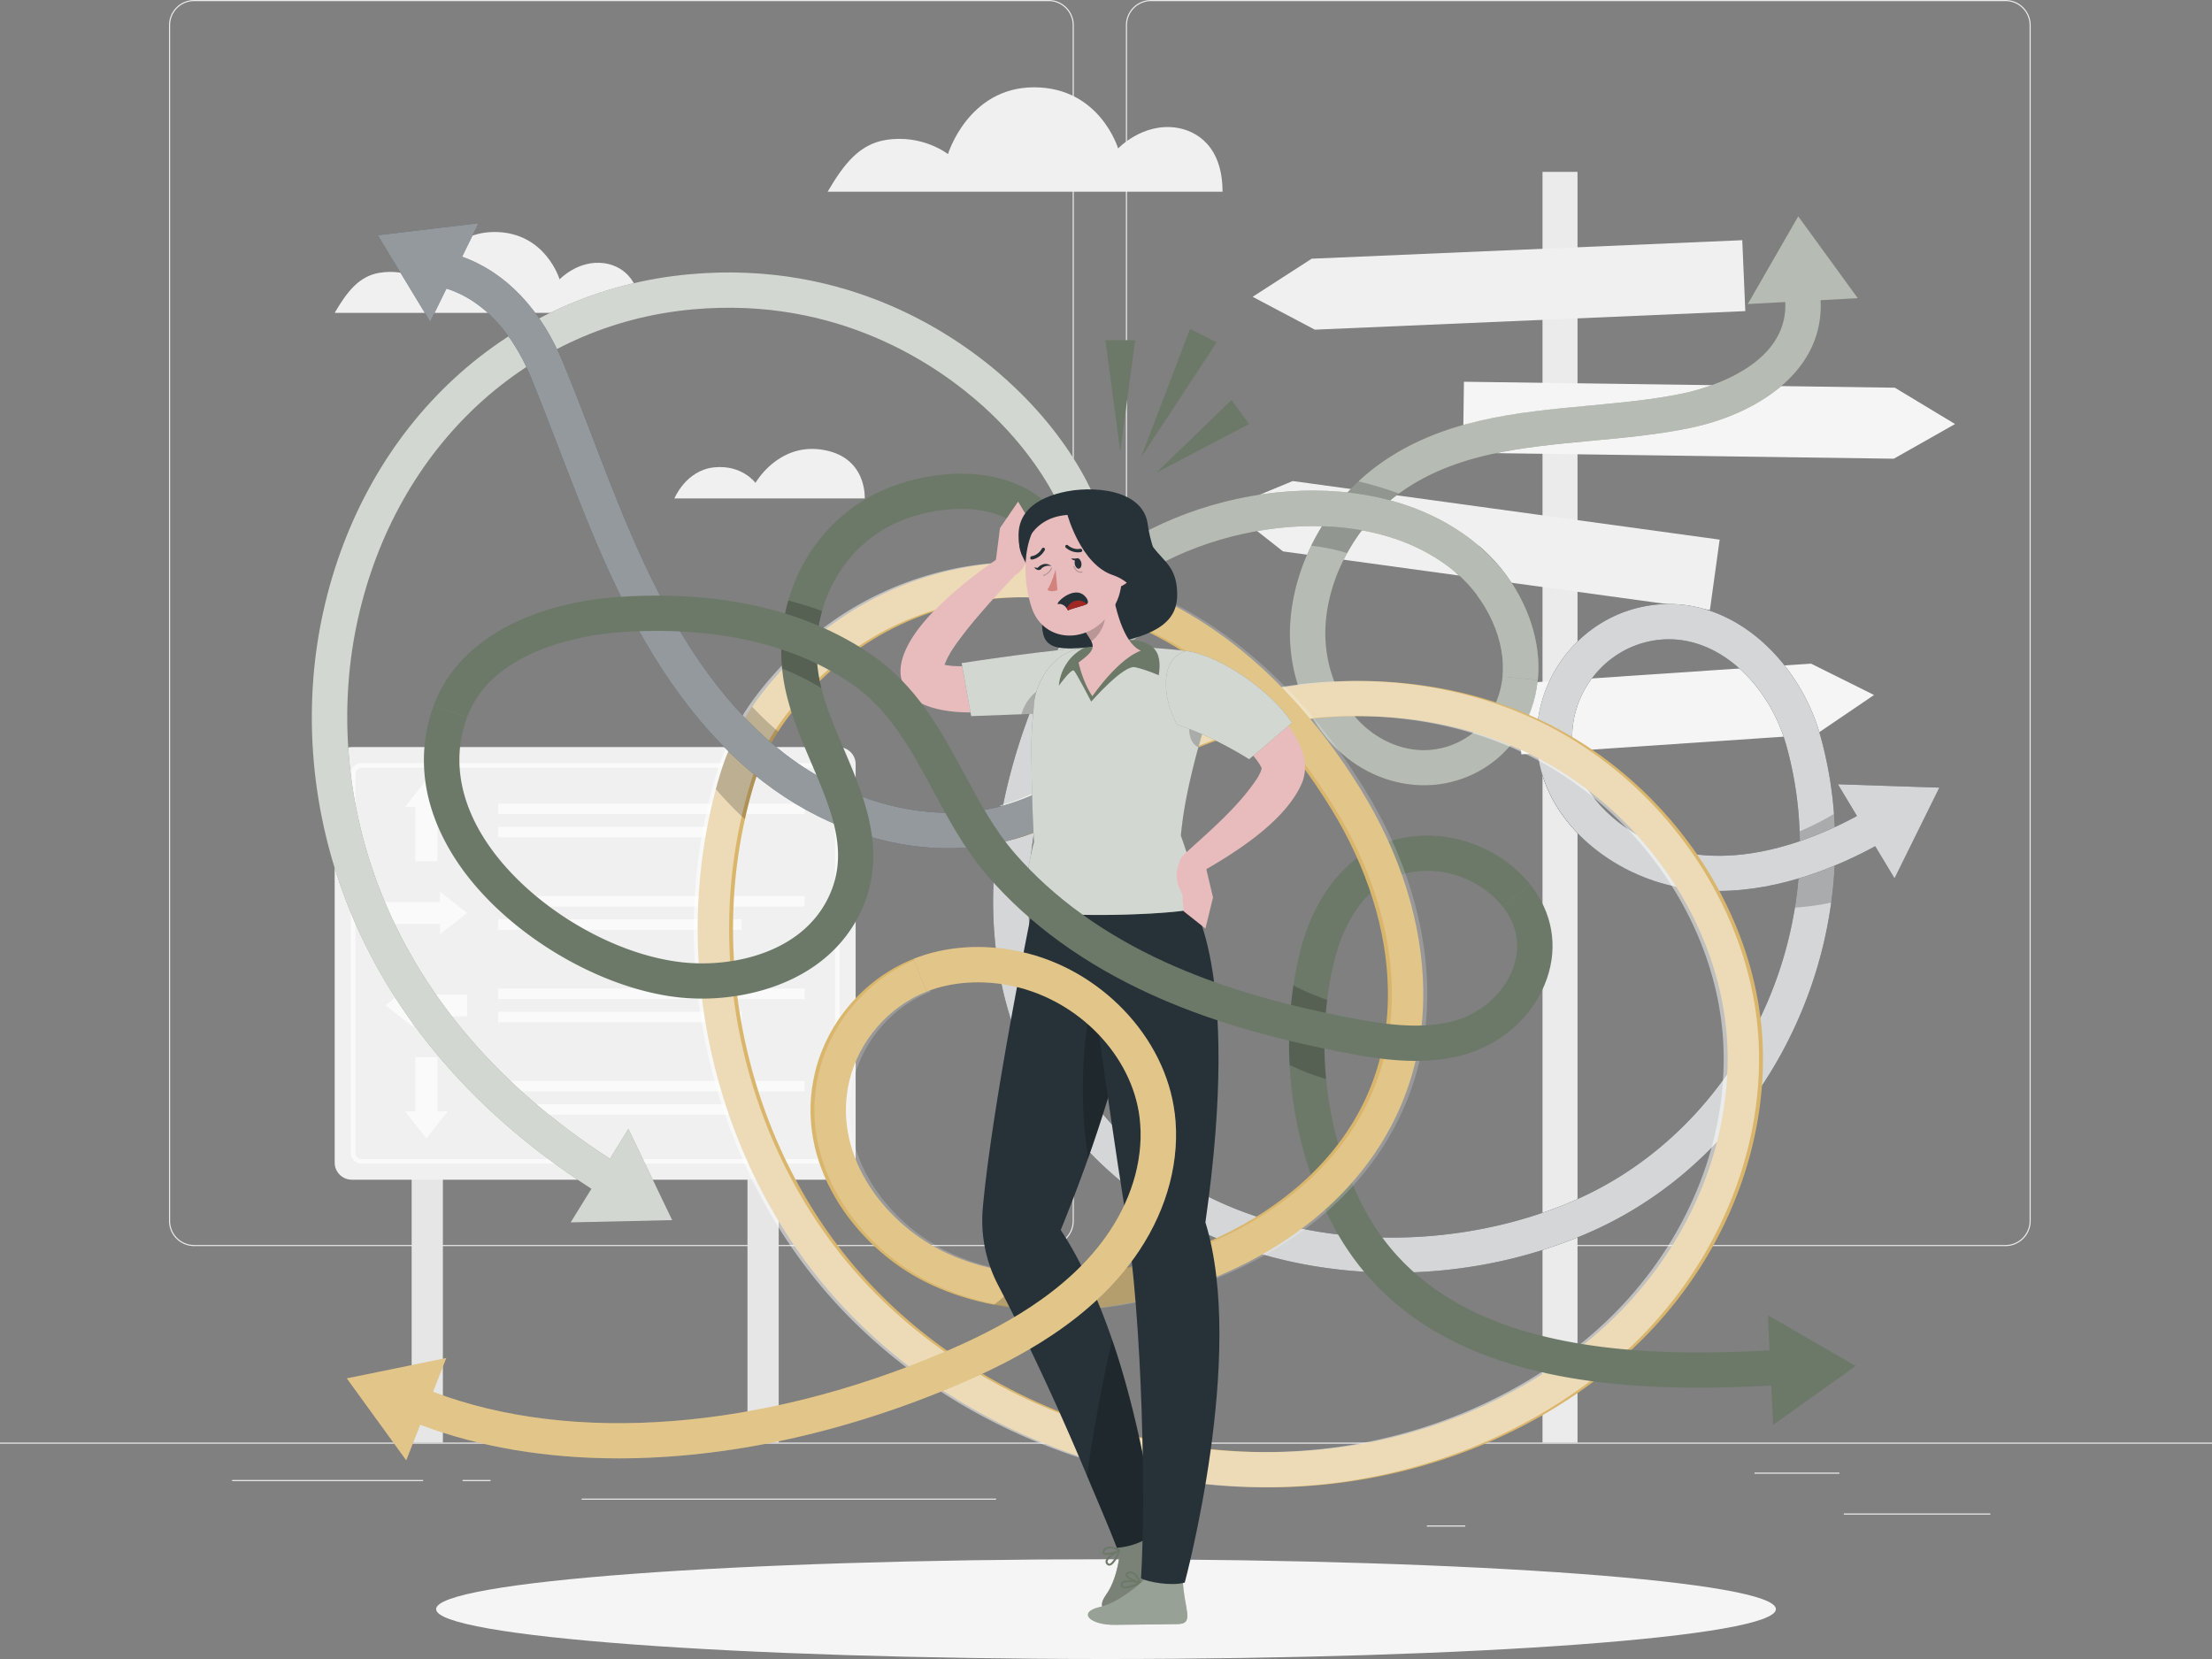 <svg xmlns="http://www.w3.org/2000/svg" width="220" height="165" fill="none" viewBox="0 0 220 165"><rect x="0" y="0" width="220" height="165" fill="#808080" stroke="none"/><g clip-path="url(#clip0_49_11157)"><path fill="#EBEBEB" d="M220 143.477H0v.11h220v-.11ZM197.956 150.527h-14.573v.11h14.573v-.11ZM145.737 151.719h-3.824v.11h3.824v-.11ZM182.943 146.461H174.5v.11h8.443v-.11ZM42.086 147.197H23.083v.11h19.003v-.11ZM48.791 147.197h-2.785v.11h2.785v-.11ZM99.066 149.046h-41.22v.11h41.22v-.11ZM104.285 123.935H19.32a2.51 2.51 0 0 1-2.512-2.502V2.502A2.51 2.51 0 0 1 19.32 0h84.965a2.509 2.509 0 0 1 2.512 2.502v118.931a2.509 2.509 0 0 1-2.512 2.502ZM19.32.11a2.4 2.4 0 0 0-2.402 2.392v118.931a2.4 2.4 0 0 0 2.402 2.393h84.965a2.4 2.4 0 0 0 2.402-2.393V2.502A2.4 2.4 0 0 0 104.285.11H19.32ZM199.456 123.935h-84.964a2.509 2.509 0 0 1-2.512-2.502V2.502A2.509 2.509 0 0 1 114.492 0h84.964a2.51 2.51 0 0 1 2.513 2.502v118.931a2.51 2.51 0 0 1-2.513 2.502ZM114.492.11a2.4 2.4 0 0 0-2.402 2.392v118.931a2.4 2.4 0 0 0 2.402 2.393h84.964a2.401 2.401 0 0 0 2.403-2.393V2.502A2.4 2.4 0 0 0 199.456.11h-84.964Z"/><path fill="#EBEBEB" d="M153.415 143.477h3.48V17.093h-3.48v126.384Z"/><path fill="#F0F0F0" d="m130.768 32.788 42.816-1.845-.303-7.054-42.821 1.84-5.878 3.79 6.186 3.269ZM127.604 54.84l42.46 5.828.968-6.997-42.46-5.828-6.463 2.677 5.495 4.32Z"/><path fill="#F5F5F5" d="m150.665 67.99 29.458-1.985 6.265 3.116-5.786 3.93-29.291 1.976-.646-7.037ZM188.456 38.559l-42.856-.592-.097 7.059 42.852.596 6.09-3.449-5.989-3.614Z"/><path fill="#E6E6E6" d="M44.048 112.985h-3.106v30.492h3.106v-30.492ZM77.449 112.985h-3.107v30.492h3.107v-30.492Z"/><path fill="#F0F0F0" d="M83.393 74.304h-48.4c-.943 0-1.707.761-1.707 1.7v39.628c0 .939.764 1.7 1.707 1.7h48.4c.943 0 1.707-.761 1.707-1.7V76.004c0-.939-.764-1.7-1.707-1.7Z"/><path fill="#FAFAFA" d="M82.425 115.733h-46.46a1.07 1.07 0 0 1-1.073-1.07v-37.69c0-.592.48-1.07 1.073-1.07h46.46a1.07 1.07 0 0 1 1.074 1.07v37.69c0 .588-.48 1.07-1.074 1.07Zm-46.46-39.374a.617.617 0 0 0-.616.613v37.691c0 .338.278.614.616.614h46.46a.617.617 0 0 0 .616-.614v-37.69a.617.617 0 0 0-.616-.614h-46.46Z"/><path fill="#FAFAFA" d="m44.532 80.259-2.125-2.695-2.125 2.695h1.025v5.39h2.2v-5.39h1.025ZM43.762 92.917l2.702-2.116-2.702-2.116v1.02h-5.416v2.187h5.416v1.025ZM41.052 97.873l-2.706 2.116 2.706 2.117v-1.021h5.412v-2.187h-5.412v-1.025ZM40.282 110.532l2.125 2.694 2.125-2.694h-1.025v-5.39h-2.2v5.39h-1.025ZM80.04 79.93H49.557v1.043H80.04V79.93ZM73.748 82.24h-24.19v1.042h24.19V82.24ZM80.04 89.123H49.557v1.043H80.04v-1.043ZM73.748 91.432h-24.19v1.043h24.19v-1.043ZM80.04 98.315H49.557v1.043H80.04v-1.043ZM73.748 100.625h-24.19v1.042h24.19v-1.042ZM80.04 107.508H49.557v1.043H80.04v-1.043ZM73.748 109.817h-24.19v1.043h24.19v-1.043Z"/><path fill="#F0F0F0" d="M63.703 31.118c0-3.549-2.046-4.727-3.621-4.942-2.583-.35-4.426 1.608-4.426 1.608s-1.404-4.71-6.473-4.71-6.63 5.144-6.63 5.144-1.972-1.56-4.81-1.087c-1.989.333-3.177 1.792-4.457 3.987h30.417ZM121.59 19.069c0-4.583-2.64-6.104-4.673-6.38-3.331-.451-5.711 2.077-5.711 2.077s-1.813-6.082-8.36-6.082c-6.548 0-8.563 6.643-8.563 6.643s-2.547-2.011-6.213-1.402c-2.57.43-4.1 2.313-5.755 5.144h39.275ZM67.073 49.574s1.131-2.782 3.925-3.09c2.799-.301 4.14 1.543 4.14 1.543s2.192-3.882 6.456-3.325c4.681.609 4.408 4.872 4.408 4.872H67.07h.004Z"/><path fill="#F5F5F5" d="M110 165c36.796 0 66.625-2.221 66.625-4.96s-29.829-4.96-66.625-4.96-66.625 2.221-66.625 4.96S73.205 165 110 165Z"/><path fill="#6C7968" d="M100.276 37.923c-5.051-4.592-15.888-12.08-31.71-10.647-17.97 1.63-32.27 14.814-36.424 33.594-3.828 17.299 1.35 41.065 26.677 57.364l-2.063 3.344 10.098-.228-4.356-9.07-1.835 2.971c-23.756-15.336-28.648-37.512-25.08-53.623 3.82-17.255 16.892-29.37 33.303-30.856 14.477-1.314 24.394 5.543 29.019 9.745 5.623 5.113 9.253 11.664 9.253 16.694h3.52c0-6.06-3.987-13.447-10.402-19.28v-.008Z"/><path fill="#fff" d="M100.276 37.923c-5.051-4.592-15.888-12.08-31.71-10.647-17.97 1.63-32.27 14.814-36.424 33.594-3.828 17.299 1.35 41.065 26.677 57.364l-2.063 3.344 10.098-.228-4.356-9.07-1.835 2.971c-23.756-15.336-28.648-37.512-25.08-53.623 3.82-17.255 16.892-29.37 33.303-30.856 14.477-1.314 24.394 5.543 29.019 9.745 5.623 5.113 9.253 11.664 9.253 16.694h3.52c0-6.06-3.987-13.447-10.402-19.28v-.008Z" opacity=".7"/><path fill="#263238" d="M182.129 89.767c-1.896 13.885-10.599 26.654-23.469 32.542-6.152 2.813-13.042 4.268-19.972 4.268-2.583 0-5.17-.201-7.722-.609-10.028-1.604-18.682-6.358-24.372-13.39-12.764-15.787-7.994-37.126.726-51.835l3.032 1.783c-8.122 13.697-12.654 33.458-1.016 47.852 11.748 14.525 33.426 15.345 47.854 8.746 11.484-5.258 19.338-16.51 21.327-28.862.4-2.493.563-5.03.466-7.576a36.766 36.766 0 0 0-1.32-8.549c-1.742-6.26-7.392-11.825-13.842-10.3-4.814 1.143-8.048 5.888-7.366 10.809.594 4.276 4.251 7.431 7.471 8.96l-1.513 3.168c-5.245-2.493-8.778-6.844-9.443-11.65-.928-6.687 3.481-13.141 10.037-14.697 8.514-2.02 15.862 4.912 18.049 12.773a39.868 39.868 0 0 1 1.35 7.751c.225 2.953.124 5.91-.277 8.816Z"/><g opacity=".8"><path fill="#fff" d="M182.129 89.767c-1.896 13.885-10.599 26.654-23.469 32.542-6.152 2.813-13.042 4.268-19.972 4.268-2.583 0-5.17-.201-7.722-.609-10.028-1.604-18.682-6.358-24.372-13.39-12.764-15.787-7.994-37.126.726-51.835l3.032 1.783c-8.122 13.697-12.654 33.458-1.016 47.852 11.748 14.525 33.426 15.345 47.854 8.746 11.484-5.258 19.338-16.51 21.327-28.862.4-2.493.563-5.03.466-7.576a36.766 36.766 0 0 0-1.32-8.549c-1.742-6.26-7.392-11.825-13.842-10.3-4.814 1.143-8.048 5.888-7.366 10.809.594 4.276 4.251 7.431 7.471 8.96l-1.513 3.168c-5.245-2.493-8.778-6.844-9.443-11.65-.928-6.687 3.481-13.141 10.037-14.697 8.514-2.02 15.862 4.912 18.049 12.773a39.868 39.868 0 0 1 1.35 7.751c.225 2.953.124 5.91-.277 8.816Z"/></g><path fill="#000" d="M182.129 89.767c-1.302.28-2.53.43-3.612.495.4-2.493.563-5.03.466-7.576a27.692 27.692 0 0 0 3.423-1.735c.225 2.953.124 5.91-.277 8.816Z" opacity=".2"/><path fill="#263238" d="m192.883 78.335-10.094-.337 1.901 3.159c-4.378 2.375-13.178 6.051-20.764 2.45-3.225-1.53-6.877-4.69-7.471-8.961l-3.485.477c.665 4.803 4.198 9.158 9.447 11.647 2.794 1.327 5.689 1.84 8.501 1.84 6.318 0 12.206-2.603 15.585-4.447l1.923 3.198 4.457-9.022v-.004Z"/><path fill="#fff" d="m192.883 78.335-10.094-.337 1.901 3.159c-4.378 2.375-13.178 6.051-20.764 2.45-3.225-1.53-6.877-4.69-7.471-8.961l-3.485.477c.665 4.803 4.198 9.158 9.447 11.647 2.794 1.327 5.689 1.84 8.501 1.84 6.318 0 12.206-2.603 15.585-4.447l1.923 3.198 4.457-9.022v-.004Z" opacity=".8"/><path fill="#6C7968" d="m184.773 29.655-5.926-8.141-5.021 8.728 3.731-.197c.291 6.555-8.368 8.706-10.168 9.083-2.983.622-6.076.907-9.35 1.214-7.269.675-14.784 1.376-21.041 5.963-4.844 3.558-8.157 9.412-8.646 15.288-.488 5.889 2.108 11.576 6.613 14.49 2.068 1.337 4.379 2.016 6.667 2.016 1.672 0 3.33-.364 4.87-1.096 3.604-1.717 6.011-5.214 6.437-9.355.484-4.684-1.812-9.928-5.847-13.355l-2.284 2.669c3.133 2.66 4.994 6.813 4.629 10.331-.308 2.962-1.931 5.35-4.457 6.551-2.57 1.223-5.522.968-8.1-.697-3.38-2.186-5.399-6.712-5.021-11.265.405-4.894 3.173-9.78 7.225-12.755 5.469-4.014 12.179-4.636 19.281-5.297 3.229-.298 6.565-.61 9.746-1.271 6.349-1.319 13.327-5.424 12.962-12.702l3.7-.198v-.004Z"/><path fill="#fff" d="M181.073 29.857c.365 7.278-6.613 11.379-12.962 12.702-3.177.662-6.517.968-9.746 1.27-7.08.658-13.768 1.28-19.228 5.259l-.053.04c-2.094 1.537-3.846 3.583-5.104 5.88-1.179 2.142-1.927 4.504-2.121 6.87-.374 4.552 1.641 9.079 5.025 11.265 2.574 1.67 5.526 1.924 8.1.697 2.526-1.2 4.15-3.589 4.453-6.55.273-2.647-.708-5.645-2.548-8.103 1.391-.565 2.522-1.402 2.425-2.615 2.631 3.242 4.013 7.339 3.625 11.076-.426 4.141-2.833 7.638-6.437 9.355a11.32 11.32 0 0 1-4.87 1.096c-2.288 0-4.599-.68-6.667-2.016-4.505-2.914-7.101-8.605-6.613-14.49.207-2.502.924-5 2.06-7.317a21.954 21.954 0 0 1 4.694-6.393 19.663 19.663 0 0 1 1.892-1.578c6.257-4.592 13.772-5.293 21.041-5.968 3.274-.302 6.367-.591 9.354-1.213 1.8-.373 10.459-2.524 10.164-9.083l-3.731.201 5.021-8.728 5.926 8.145-3.7.198Z" opacity=".5"/><path fill="#000" d="m139.137 49.088-.053.04c-2.094 1.537-3.846 3.583-5.104 5.88a19.505 19.505 0 0 0-3.568-.732 21.954 21.954 0 0 1 4.694-6.393c1.21.276 2.574.666 4.031 1.205Z" opacity=".2"/><path fill="#6C7968" d="m152.94 67.648-3.503-.359c.365-3.518-1.496-7.672-4.629-10.332-8.791-7.466-24.56-5.161-33.215 1.578l-2.169-2.76c9.93-7.73 27.438-10.17 37.668-1.482 4.035 3.427 6.332 8.672 5.848 13.355Z"/><g opacity=".5"><path fill="#fff" d="m152.94 67.648-3.503-.359c.365-3.518-1.496-7.672-4.629-10.332-8.791-7.466-24.56-5.161-33.215 1.578l-2.169-2.76c9.93-7.73 27.438-10.17 37.668-1.482 4.035 3.427 6.332 8.672 5.848 13.355Z"/></g><path fill="#D9B66C" d="M126.166 147.92c-16.452 0-32.877-7.045-43.534-19.318-8.5-9.793-13.328-23.109-13.24-36.539.031-4.969.727-9.841 2.06-14.481 1.5-5.21 3.92-8.483 7.093-11.796 7.03-7.335 17.27-10.932 27.385-9.617l-.457 3.474c-9.012-1.17-18.124 2.029-24.385 8.562-3.42 3.567-5.113 6.367-6.257 10.34a50.034 50.034 0 0 0-1.923 13.54c-.08 12.593 4.435 25.067 12.386 34.225 12.633 14.552 33.92 21.26 52.972 16.699 9.601-2.296 18.163-7.235 24.121-13.895 6.468-7.238 9.891-16.532 9.389-25.505-.669-11.958-8.787-23.565-20.2-28.884-10.939-5.096-24.755-4.592-36.063 1.314-1.46.763-2.934 1.635-4.356 2.48-3.225 1.91-6.556 3.891-10.322 4.96l-.968-3.37c3.322-.945 6.318-2.72 9.486-4.604 1.461-.868 2.975-1.766 4.524-2.572 12.262-6.402 27.275-6.932 39.186-1.385 12.558 5.85 21.49 18.653 22.224 31.864.55 9.889-3.194 20.107-10.274 28.033-6.428 7.191-15.633 12.51-25.924 14.973a55.438 55.438 0 0 1-12.923 1.507v-.005Z"/><g opacity=".5"><path fill="#fff" d="M164.626 131.441c-6.428 7.195-15.637 12.51-25.929 14.972a55.379 55.379 0 0 1-12.923 1.507c-16.447 0-32.877-7.045-43.533-19.323-8.497-9.788-13.323-23.109-13.24-36.538a53.824 53.824 0 0 1 2.06-14.482c.84-2.922 1.97-5.236 3.36-7.287 1.092-1.608 2.337-3.053 3.732-4.508 7.031-7.335 17.27-10.932 27.39-9.614l-.458 3.475c-9.006-1.17-18.123 2.029-24.384 8.562-1.55 1.617-2.741 3.076-3.692 4.557-1.148 1.787-1.94 3.61-2.565 5.784a46.981 46.981 0 0 0-.744 2.935 50.416 50.416 0 0 0-1.179 10.6c-.08 12.592 4.435 25.067 12.386 34.225 12.628 14.551 33.915 21.264 52.967 16.698 9.601-2.296 18.168-7.23 24.121-13.894 6.468-7.234 9.891-16.532 9.39-25.506-.669-11.957-8.787-23.564-20.205-28.884-10.934-5.096-24.75-4.592-36.058 1.315-1.465.762-2.935 1.634-4.356 2.48-3.225 1.91-6.556 3.89-10.323 4.96l-.968-3.37c3.327-.946 6.319-2.72 9.487-4.605 1.465-.867 2.979-1.761 4.523-2.572 12.263-6.401 27.276-6.931 39.186-1.38 12.558 5.85 21.49 18.653 22.229 31.859.55 9.894-3.194 20.112-10.274 28.034Z"/></g><path fill="#000" d="M77.396 72.762c-1.148 1.787-1.94 3.61-2.565 5.784a46.96 46.96 0 0 0-.744 2.935 36.363 36.363 0 0 1-2.89-2.997c.079-.302.162-.604.25-.907.84-2.922 1.971-5.236 3.362-7.287a35.308 35.308 0 0 0 2.587 2.472Z" opacity=".2"/><path fill="#263238" d="M113.872 72.928c-1.549.806-3.058 1.705-4.523 2.572-3.168 1.88-6.164 3.659-9.486 4.606-6.838 1.945-15.198-.027-21.824-5.145-5.456-4.215-10.063-10.485-14.08-19.17-1.853-4-3.468-8.206-5.025-12.277-.915-2.392-1.866-4.868-2.86-7.286-2.235-5.451-5.755-9.14-10.111-10.696l1.636-3.334-10.027 1.196 5.214 8.61 1.619-3.304c4.721 1.503 7.256 6.042 8.408 8.85.977 2.385 1.919 4.838 2.83 7.213 1.58 4.123 3.216 8.387 5.117 12.492 4.263 9.206 9.209 15.901 15.118 20.471 5.606 4.334 12.144 6.638 18.405 6.638 2.236 0 4.436-.293 6.543-.893 3.762-1.074 7.097-3.05 10.323-4.96 1.421-.846 2.895-1.718 4.356-2.48l-1.633-3.107v.004Z"/><path fill="#fff" d="M113.872 72.928c-1.549.806-3.058 1.705-4.523 2.572-3.168 1.88-6.164 3.659-9.486 4.606-6.838 1.945-15.198-.027-21.824-5.145-5.456-4.215-10.063-10.485-14.08-19.17-1.853-4-3.468-8.206-5.025-12.277-.915-2.392-1.866-4.868-2.86-7.286-2.235-5.451-5.755-9.14-10.111-10.696l1.636-3.334-10.027 1.196 5.214 8.61 1.619-3.304c4.721 1.503 7.256 6.042 8.408 8.85.977 2.385 1.919 4.838 2.83 7.213 1.58 4.123 3.216 8.387 5.117 12.492 4.263 9.206 9.209 15.901 15.118 20.471 5.606 4.334 12.144 6.638 18.405 6.638 2.236 0 4.436-.293 6.543-.893 3.762-1.074 7.097-3.05 10.323-4.96 1.421-.846 2.895-1.718 4.356-2.48l-1.633-3.107v.004Z" opacity=".5"/><path fill="#6C7968" d="M115.404 59.824c.816-3.441-1.324-6.889-4.78-7.701-3.455-.812-6.917 1.319-7.733 4.76-.815 3.44 1.325 6.889 4.78 7.7 3.455.813 6.918-1.318 7.733-4.76Z"/><path fill="#fff" d="M115.404 59.824c.816-3.441-1.324-6.889-4.78-7.701-3.455-.812-6.917 1.319-7.733 4.76-.815 3.44 1.325 6.889 4.78 7.7 3.455.813 6.918-1.318 7.733-4.76Z" opacity=".5"/><path fill="#6C7968" d="M178.996 137.623c-3.238.228-6.617.395-10.01.395-14.418 0-29.268-2.932-36.317-15.98-2.609-4.833-4.11-10.442-4.405-16.116a39.343 39.343 0 0 1 .374-7.909c.168-1.104.383-2.195.647-3.273.889-3.624 2.565-6.634 4.849-8.706 2.345-2.134 5.491-3.16 8.848-2.888 3.595.29 7.036 2.09 9.196 4.811l-2.758 2.178c-1.571-1.976-4.084-3.282-6.719-3.497-2.381-.188-4.576.513-6.195 1.985-1.765 1.6-3.08 4.005-3.802 6.954a32.621 32.621 0 0 0-.708 3.873 35.837 35.837 0 0 0-.106 7.865c.44 4.614 1.751 9.123 3.881 13.062 7.753 14.35 27.038 14.889 42.975 13.75l.25 3.496ZM106.77 54.315l-3.357 1.047c-.611-1.94-1.927-3.317-3.911-4.075-3.683-1.415-8.58-.412-11.52 1.31-3.088 1.806-5.266 4.759-6.221 8.172a14.71 14.71 0 0 0-.423 5.806c.08.622.198 1.24.357 1.862.497 1.99 1.346 3.992 2.24 6.082 2.129 5.004 4.545 10.673 1.43 16.654-3.16 6.06-10.05 8.146-15.563 8.146-.498 0-.982-.018-1.452-.048-8.378-.579-18.274-6.49-23.008-13.754-3.282-5.03-4.04-10.341-2.204-15.367l3.308 1.2c-1.826 4.992-.004 9.421 1.848 12.256 4.19 6.428 12.919 11.66 20.298 12.168 4.633.32 10.986-1.117 13.648-6.217 2.354-4.514.546-8.76-1.548-13.671-1.21-2.844-2.464-5.784-2.847-8.877a18.119 18.119 0 0 1 .559-7.287c1.205-4.228 3.938-7.887 7.792-10.148 3.555-2.081 9.632-3.457 14.573-1.56 2.992 1.148 5.069 3.33 6.001 6.3Z"/><path fill="#6C7968" d="m184.562 135.857-8.734-5.043.528 10.902 8.206-5.859Z"/><path fill="#000" d="M81.338 66.575c.08.622.198 1.24.357 1.862a24.907 24.907 0 0 0-3.907-1.945 18.119 18.119 0 0 1 .616-6.77c1.073.28 2.217.627 3.357 1.047a14.71 14.71 0 0 0-.423 5.806ZM131.89 107.315a23.327 23.327 0 0 1-3.626-1.393 39.345 39.345 0 0 1 .374-7.909c.916.465 2.029.96 3.358 1.437a35.836 35.836 0 0 0-.106 7.865Z" opacity=".2"/><path fill="#D9B66C" d="M104.949 130.319c-4.739 0-9.148-.946-12.866-2.8-7.154-3.571-13.23-11.909-11.008-20.931 1.236-5.026 4.985-9.329 9.78-11.221l1.299 3.26c-3.753 1.481-6.688 4.85-7.66 8.794-1.783 7.242 3.264 14.016 9.169 16.965 5.042 2.515 11.634 3.102 18.564 1.652 12.064-2.528 26.065-11.269 25.81-27.587-.092-5.941-2.059-12.194-5.68-18.078-3.969-6.446-10.842-14.933-21.019-18.74l1.236-3.283c11.115 4.158 18.524 13.272 22.779 20.191 3.956 6.42 6.098 13.285 6.2 19.858.123 7.922-2.83 15.099-8.536 20.756-5.043 4.999-12.171 8.662-20.069 10.314-2.723.57-5.407.854-7.999.854v-.004Z"/><g opacity=".2"><path fill="#fff" d="M141.947 98.394c.124 7.922-2.829 15.099-8.536 20.756-4.342 4.307-10.23 7.62-16.83 9.513a44.722 44.722 0 0 1-3.242.802c-2.72.574-5.408.854-7.995.854-2.103 0-4.141-.188-6.085-.556-2.434-.465-4.717-1.214-6.785-2.244-7.15-3.571-13.231-11.909-11.009-20.931 1.236-5.03 4.985-9.329 9.781-11.221l1.298 3.26c-3.757 1.481-6.688 4.85-7.66 8.794-1.782 7.242 3.265 14.016 9.17 16.965 2.459 1.227 5.288 1.994 8.342 2.292 3.207.311 6.67.105 10.221-.64a41.57 41.57 0 0 0 6.248-1.836c10.168-3.886 19.774-12.211 19.562-25.755-.092-5.942-2.059-12.19-5.68-18.075-3.973-6.45-10.842-14.932-21.019-18.74l1.237-3.282c11.114 4.158 18.524 13.272 22.783 20.187 3.951 6.423 6.098 13.29 6.199 19.857Z"/></g><path fill="#000" d="M118.47 124.202c-.44 1.507-1.271 3.024-2.283 4.461a44.878 44.878 0 0 1-3.243.802 38.8 38.8 0 0 1-7.995.854 32.66 32.66 0 0 1-6.085-.557c1.364-1.051 2.38-2.09 3.137-3.084 3.208.311 6.67.105 10.221-.64a41.537 41.537 0 0 0 6.248-1.836Z" opacity=".2"/><path fill="#6C7968" d="M110.339 155.715c-.093.004-.229-.031-.339-.223a.353.353 0 0 1-.022-.307c.07-.21.304-.425.559-.605-.335.083-.665.114-.805-.017-.093-.088-.102-.215-.031-.382a.56.56 0 0 1 .347-.319c.52-.18 1.338.236 1.378.254a.112.112 0 0 1 .035.03c0 .005.009.014.009.018a.136.136 0 0 1 .008.039c0 .009 0 .018-.004.027-.084.197-.449 1.012-.836 1.345a.509.509 0 0 1-.295.14h-.004Zm-.172-.473a.19.19 0 0 0 .009.162c.07.127.132.127.154.123.229-.014.598-.601.849-1.122-.374.206-.915.552-1.007.832l-.005.005Zm-.281-.99c-.022.048-.053.14-.014.175.119.114.713-.027 1.268-.237-.26-.105-.718-.258-1.017-.153a.393.393 0 0 0-.132.074.352.352 0 0 0-.101.145l-.004-.004Z"/><path fill="#6C7968" d="M114.277 151.246c-.211-.21-2.821 2.37-2.821 2.37s-.123 3.142-1.425 4.956c-1.303 1.814.532 1.959 2.38.346 1.853-1.612 3.265-2.844 4.581-3.987 1.315-1.144-.528-1.499-2.715-3.685Z"/><path fill="#fff" d="M114.277 151.246c-.211-.21-2.821 2.37-2.821 2.37s-.123 3.142-1.425 4.956c-1.303 1.814.532 1.959 2.38.346 1.853-1.612 3.265-2.844 4.581-3.987 1.315-1.144-.528-1.499-2.715-3.685Z" opacity=".3"/><path fill="#000" d="M114.277 151.246c-.211-.21-2.821 2.37-2.821 2.37s-.123 3.142-1.425 4.956c-1.303 1.814.532 1.959 2.38.346 1.853-1.612 3.265-2.844 4.581-3.987 1.315-1.144-.528-1.499-2.715-3.685Z" opacity=".2"/><path fill="#6C7968" d="M111.575 157.897c-.075-.057-.149-.166-.097-.381a.39.39 0 0 1 .198-.245c.198-.11.524-.123.841-.097-.308-.153-.577-.337-.59-.525-.009-.123.075-.224.242-.303a.6.6 0 0 1 .484-.017c.511.197.836 1.025.849 1.064.005.014.009.031.005.044 0 0 0 .013-.005.022a.09.09 0 0 1-.022.035.073.073 0 0 1-.022.018c-.198.092-1.038.473-1.562.473-.132 0-.242-.022-.321-.083v-.005Zm.203-.464a.194.194 0 0 0-.106.127c-.035.14.013.175.026.188.176.136.863-.07 1.413-.298-.423-.083-1.065-.171-1.333-.017Zm.479-.92c-.053.022-.136.07-.132.122.013.162.55.434 1.109.627-.119-.245-.356-.649-.651-.762a.447.447 0 0 0-.15-.031.431.431 0 0 0-.176.039v.005Z"/><path fill="#6C7968" d="M117.63 157.06c-.009-.293-3.758-.021-3.758-.021s-2.279 2.269-4.514 2.795c-2.236.53-.968 1.801 1.54 1.77 2.503-.03 4.417-.052 6.199-.07 1.782-.022.651-1.455.537-4.478l-.004.004Z"/><path fill="#fff" d="M117.63 157.06c-.009-.293-3.758-.021-3.758-.021s-2.279 2.269-4.514 2.795c-2.236.53-.968 1.801 1.54 1.77 2.503-.03 4.417-.052 6.199-.07 1.782-.022.651-1.455.537-4.478l-.004.004Z" opacity=".3"/><path fill="#263238" d="M99.295 127.865a213.88 213.88 0 0 1 4.065 8.207 273.936 273.936 0 0 1 4.757 10.718c.994 2.366 2.283 5.35 2.965 7.155 2.125-.215 3.12-.977 3.96-1.604-.506-3.251-1.865-11.686-4.435-19.108-1.351-3.904-3.032-7.76-5.108-10.897 9.697-23.88 7.818-33.003 7.818-33.003l-10.287-.754s-1.857 8.948-3.41 18.14c-.81 4.82-1.535 9.701-1.87 13.395v.035c-.242 2.66.29 5.328 1.545 7.712v.004Z"/><path fill="#000" d="M108.218 115.229c1.439-4.067 2.499-7.594 3.265-10.622-.581-2.405-1.448-4.473-2.675-5.74 0 0-2.051 6.59-.586 16.362h-.004ZM108.117 146.794c.994 2.366 2.283 5.35 2.965 7.155 2.126-.215 3.12-.977 3.96-1.604-.506-3.251-1.865-11.685-4.435-19.108-.884 3.979-1.896 9.004-2.49 13.557Z" opacity=".2"/><path fill="#263238" d="M107.18 87.624s3 22.171 4.721 32.841c1.804 11.204 2.037 29.186 1.584 36.512.655.364 3.053.806 4.347.421 0 0 6.12-22.662 2.055-35.825 3.7-25.926-1.655-32.275-1.655-32.275l-11.048-1.67-.004-.004Z"/><path fill="#E8BCBD" d="M106.691 69.326c-4.101.977-11 2.498-14.951.684-4.664-2.62-.766-7.488 1.826-9.907 1.835-1.757 3.766-3.264 5.843-4.658a1.194 1.194 0 0 1 1.655.32c.325.482.25 1.113-.15 1.507-1.62 1.705-3.238 3.475-4.677 5.263-.937 1.214-1.98 2.506-2.38 3.856-.062.276.021.254-.027.043a.91.91 0 0 0-.211-.372c0-.017-.005-.013.035 0 1.575.386 3.33.114 5.03-.079 2.239-.311 4.584-.775 6.802-1.284 3.093-.666 4.228 3.73 1.188 4.627h.017Z"/><path fill="#6C7968" d="M107.87 64.493c-2.398-.057-12.232 1.455-12.232 1.455l.95 5.271 7.001-.276 4.281-6.454v.004Z"/><path fill="#fff" d="m107.875 64.498-3.155 4.75-1.126 1.7-2.007.092-4.998.184-.946-5.276s9.834-1.511 12.232-1.45Z" opacity=".7"/><path fill="#000" d="m104.72 69.248-1.126 1.7-2.007.092c.753-2.669 3.353-3.181 3.353-3.181.057.18-.255 1.205-.22 1.384v.005Z" opacity=".2"/><path fill="#E8BCBD" d="m98.97 56.313.488-3.795 1.799-2.629 1.43 2.375-.488 1.635s.537 2.147-1.21 3.316l-2.015-.902h-.005Z"/><path fill="#6C7968" d="M102.832 83.742c-.154-3.216-.224-5.473-.233-7.755-.079-3.37.132-4.435.224-5.841.163-2.52 2.148-5.368 4.7-5.635a44.613 44.613 0 0 1 2.156-.175c2.147-.123 4.122.022 6.529.223a33.87 33.87 0 0 1 1.791.197c2.125.29 3.392 2.353 2.719 4.439-2.063 6.415-2.974 10.586-3.273 13.916.365 1.021 2.301 6.538 1.509 7.164-.871.692-15.413 1.21-16.54 0-.875-.938-.013-4.833.418-6.529v-.004Z"/><path fill="#fff" d="M120.723 69.19a172.688 172.688 0 0 0-1.127 3.668c-.145.508-.281 1-.413 1.472a73.717 73.717 0 0 0-.823 3.27c-.488 2.129-.766 3.916-.915 5.511.369 1.021 2.305 6.538 1.513 7.169-.871.688-15.417 1.2-16.544 0-.871-.938-.008-4.838.423-6.533-.159-3.217-.229-5.473-.238-7.76-.079-3.365.137-4.435.229-5.841.163-2.52 2.147-5.368 4.699-5.63a35.151 35.151 0 0 1 2.156-.18c2.152-.118 4.127.022 6.53.223.62.053 1.227.119 1.791.193 2.125.29 3.388 2.357 2.719 4.443v-.004Z" opacity=".7"/><path fill="#000" d="M119.592 72.858c-.145.508-.282 1-.414 1.472-1.381-.745-.783-2.944-.783-2.944.317-.75 0-1.157.581-1.052.198 1.109.409 1.836.616 2.524Z" opacity=".2"/><path fill="#E8BCBD" d="m119.759 85.534.885 3.725-.757 3.089-2.174-1.722-.119-1.7s-1.262-1.823-.039-3.528l2.204.14v-.004Z"/><path fill="#E8BCBD" d="M120.758 65.856c3.3 2.204 10.498 7.282 8.774 11.914-1.602 3.926-6.895 7.195-10.468 9.197a1.201 1.201 0 0 1-1.619-.478 1.18 1.18 0 0 1 .286-1.476c2.596-2.38 5.403-4.72 7.33-7.637.225-.4.449-.815.414-1.043-.013.04-.018.008-.062-.08-.532-.99-1.513-1.888-2.473-2.738-1.496-1.292-3.225-2.563-4.844-3.689-2.473-1.845 0-5.534 2.662-3.97Z"/><path fill="#6C7968" d="M118.003 64.748c3.432.45 8.523 4.075 10.499 7.142l-4.268 3.619s-3.674-2.362-7.15-3.422c0 0-1.303-2.125-1.105-4.605.194-2.48 2.029-2.734 2.029-2.734h-.005Z"/><path fill="#fff" d="M118.003 64.748c3.432.45 8.523 4.075 10.499 7.142l-4.268 3.619s-3.674-2.362-7.15-3.422c0 0-1.303-2.125-1.105-4.605.194-2.48 2.029-2.734 2.029-2.734h-.005Z" opacity=".7"/><path fill="#6C7968" d="M105.314 68.192s.092-3.896 4.893-4.457c4.8-.56 5.394 1.153 5.038 3.422 0 0-1.184-.53-2.341-.797-1.157-.267-4.374 3.422-4.374 3.422s-1.465-2.822-1.716-3.08c-.25-.254-1.496 1.485-1.496 1.485l-.004.005Z"/><path fill="#263238" d="M101.666 55.274c.924 2.077 2.174 2.91 1.998 5.942-.176 3.028.497 3.856 6.208 2.91 5.711-.947 7.278-2.608 7.207-5.162-.066-2.555-1.289-3.085-2.42-4.579-1.126-1.494-1.386-5.153-6.098-4.868-4.712.28-8.329 2.537-6.895 5.762v-.005Z"/><path fill="#E8BCBD" d="M110.524 58.004c.294 2.152 1.144 5.955 2.948 6.713 0 0-1.954.495-4.832 4.53-.998-1.502-1.368-3.36-1.368-3.36 1.98-1.437 1.549-1.705.651-3.09l2.601-4.793Z"/><path fill="#000" d="m109.463 59.963-1.54 2.835c.216.328.409.67.559 1.02.783-.468 1.601-1.875 1.39-2.8-.105-.46-.268-.88-.409-1.055Z" opacity=".2"/><path fill="#E8BCBD" d="M111.492 54.2c.167 3.436.308 4.886-1.202 6.91-2.266 3.046-6.463 2.713-7.638-.551-1.056-2.94-1.148-8.067 1.993-9.96 3.098-1.866 6.679.167 6.842 3.602h.005Z"/><path fill="#D4827D" d="M104.984 56.668s-.361 1.314-.823 1.998c.401.293 1.012.03 1.012.03l-.184-2.028h-.005Z"/><path fill="#E8BCBD" d="M112.913 56.821c-.304.754-.898 1.28-1.474 1.512-.871.35-1.377-.482-1.197-1.424.163-.85.814-2.055 1.716-1.998.889.052 1.307 1.051.959 1.91h-.004Z"/><path fill="#263238" d="M103.726 54.481a.153.153 0 0 1 .123.013c.079.044.101.145.057.228-.471.837-1.236.925-1.267.93-.093.008-.167-.058-.172-.154a.19.19 0 0 1 .159-.189c.03 0 .62-.078.994-.744a.163.163 0 0 1 .106-.084ZM106.093 54.192a.163.163 0 0 0-.11.053c-.057.065-.044.17.026.232.739.618 1.483.434 1.514.425a.152.152 0 0 0 .105-.202.185.185 0 0 0-.215-.118c-.031.009-.607.145-1.197-.346a.207.207 0 0 0-.128-.044h.005ZM107.51 55.848a.56.56 0 0 1 .03.097c.066.28-.026.552-.202.604-.172.057-.37-.131-.436-.416-.017-.079-.022-.149-.017-.219.004-.193.088-.346.215-.386.159-.043.322.093.405.32h.005Z"/><path fill="#263238" d="M107.219 55.554h-.695s.453.43.695 0ZM108.113 60.08c-.506.233-1.932.535-1.884.654 0 0-.039-.105-.132-.228v-.004c-.149-.215-.453-.509-.884-.417-.269-.105 1.835-2.147 2.882-.552.158.267.132.438.018.544v.004Z"/><path fill="#A02724" d="M108.113 60.081c-.506.232-1.932.535-1.884.653 0 0-.039-.105-.132-.228v-.004c.229-.561 1.131-1.188 2.016-.425v.004Z"/><path fill="#000" d="M107.488 56.966c-.493 0-.726-.579-.731-.587-.013-.031 0-.062.031-.075.031-.009.062 0 .075.03.009.027.251.605.739.5.031-.009.062.013.07.044.009.03-.013.061-.044.07a.807.807 0 0 1-.14.018Z" opacity=".2"/><path fill="#263238" d="m103.589 56.532-.743-.1s.422.525.743.1Z"/><path fill="#263238" d="M103.198 56.48s.62-.759 1.381-.176c0 0-.638-.206-1.091.333l-.29-.158Z"/><path fill="#000" d="M103.8 57.286a.054.054 0 0 1-.052-.04.06.06 0 0 1 .035-.074c.598-.22.739-.693.739-.697a.057.057 0 0 1 .07-.04c.031.01.049.04.04.07-.004.023-.154.535-.814.776h-.022l.004.005Z" opacity=".2"/><path fill="#263238" d="M106.168 51.208s1.333 4.916 4.51 5.99c3.176 1.078 3.027 4.434 1.865 5.127 0 0 2.623.433 3.291-2.038.665-2.471-1.218-4.693-1.689-8.172-.471-3.479-5.553-3.878-8.589-3.124-3.032.754-5.135 2.524-3.89 6.284 0 0 .484-3.786 4.502-4.062v-.005Z"/><path fill="#6C7968" d="M140.778 105.515c-2.552 0-5.051-.43-7.322-.872-7.585-1.481-13.613-3.304-18.959-5.731-6.613-3.006-12.069-6.954-16.219-11.735-2.3-2.65-3.916-5.652-5.478-8.553-2.221-4.131-4.325-8.035-8.192-10.673-7.392-5.04-16.575-5.539-22.977-5.07-2.913.215-12.615 1.455-15.18 8.466l-3.309-1.201c2.218-6.064 9.033-10.087 18.23-10.761 6.96-.513 16.988.057 25.225 5.674 4.58 3.124 6.982 7.589 9.31 11.91 1.54 2.86 2.992 5.56 5.038 7.917 3.819 4.395 8.87 8.04 15.017 10.836 5.091 2.313 10.864 4.057 18.176 5.481 3.195.622 6.882 1.218 10.195.412 2.869-.701 5.298-2.83 6.195-5.433.511-1.486.735-3.742-1.1-6.051l2.759-2.174c2.2 2.774 2.794 6.1 1.668 9.364-1.294 3.755-4.62 6.704-8.686 7.699-1.456.354-2.93.495-4.387.495h-.004Z"/><path fill="#D9B66C" d="M116.833 110.711c-.933-7.571-7.374-14.323-15.316-16.054-3.736-.815-7.427-.57-10.67.71l1.298 3.26c2.552-1.008 5.61-1.2 8.619-.548 6.53 1.424 11.819 6.914 12.576 13.057.457 3.725-.599 7.743-2.979 11.318-4.154 6.24-11.317 9.819-16.342 11.971-18.304 7.83-37.11 9.263-50.952 4l1.316-3.356-9.891 2.02 5.913 8.154 1.386-3.545c5.883 2.239 12.584 3.348 19.734 3.348 10.706 0 22.414-2.489 33.89-7.396 5.438-2.327 13.212-6.235 17.885-13.255 2.843-4.272 4.101-9.131 3.538-13.684h-.005Z"/><path fill="#fff" d="M116.833 110.711c-.933-7.571-7.374-14.323-15.316-16.054-3.736-.815-7.427-.57-10.67.71l1.298 3.26c2.552-1.008 5.61-1.2 8.619-.548 6.53 1.424 11.819 6.914 12.576 13.057.457 3.725-.599 7.743-2.979 11.318-4.154 6.24-11.317 9.819-16.342 11.971-18.304 7.83-37.11 9.263-50.952 4l1.316-3.356-9.891 2.02 5.913 8.154 1.386-3.545c5.883 2.239 12.584 3.348 19.734 3.348 10.706 0 22.414-2.489 33.89-7.396 5.438-2.327 13.212-6.235 17.885-13.255 2.843-4.272 4.101-9.131 3.538-13.684h-.005Z" opacity=".2"/><path fill="#6C7968" d="m111.417 44.881-1.483-11.046h2.97l-1.487 11.046ZM113.472 45.517l4.888-12.812 2.644 1.345-7.532 11.467ZM115.012 47.01l7.471-7.233 1.747 2.396-9.218 4.838Z"/></g><defs><clipPath id="clip0_49_11157"><path fill="#fff" d="M0 0h220v165H0z"/></clipPath></defs></svg>